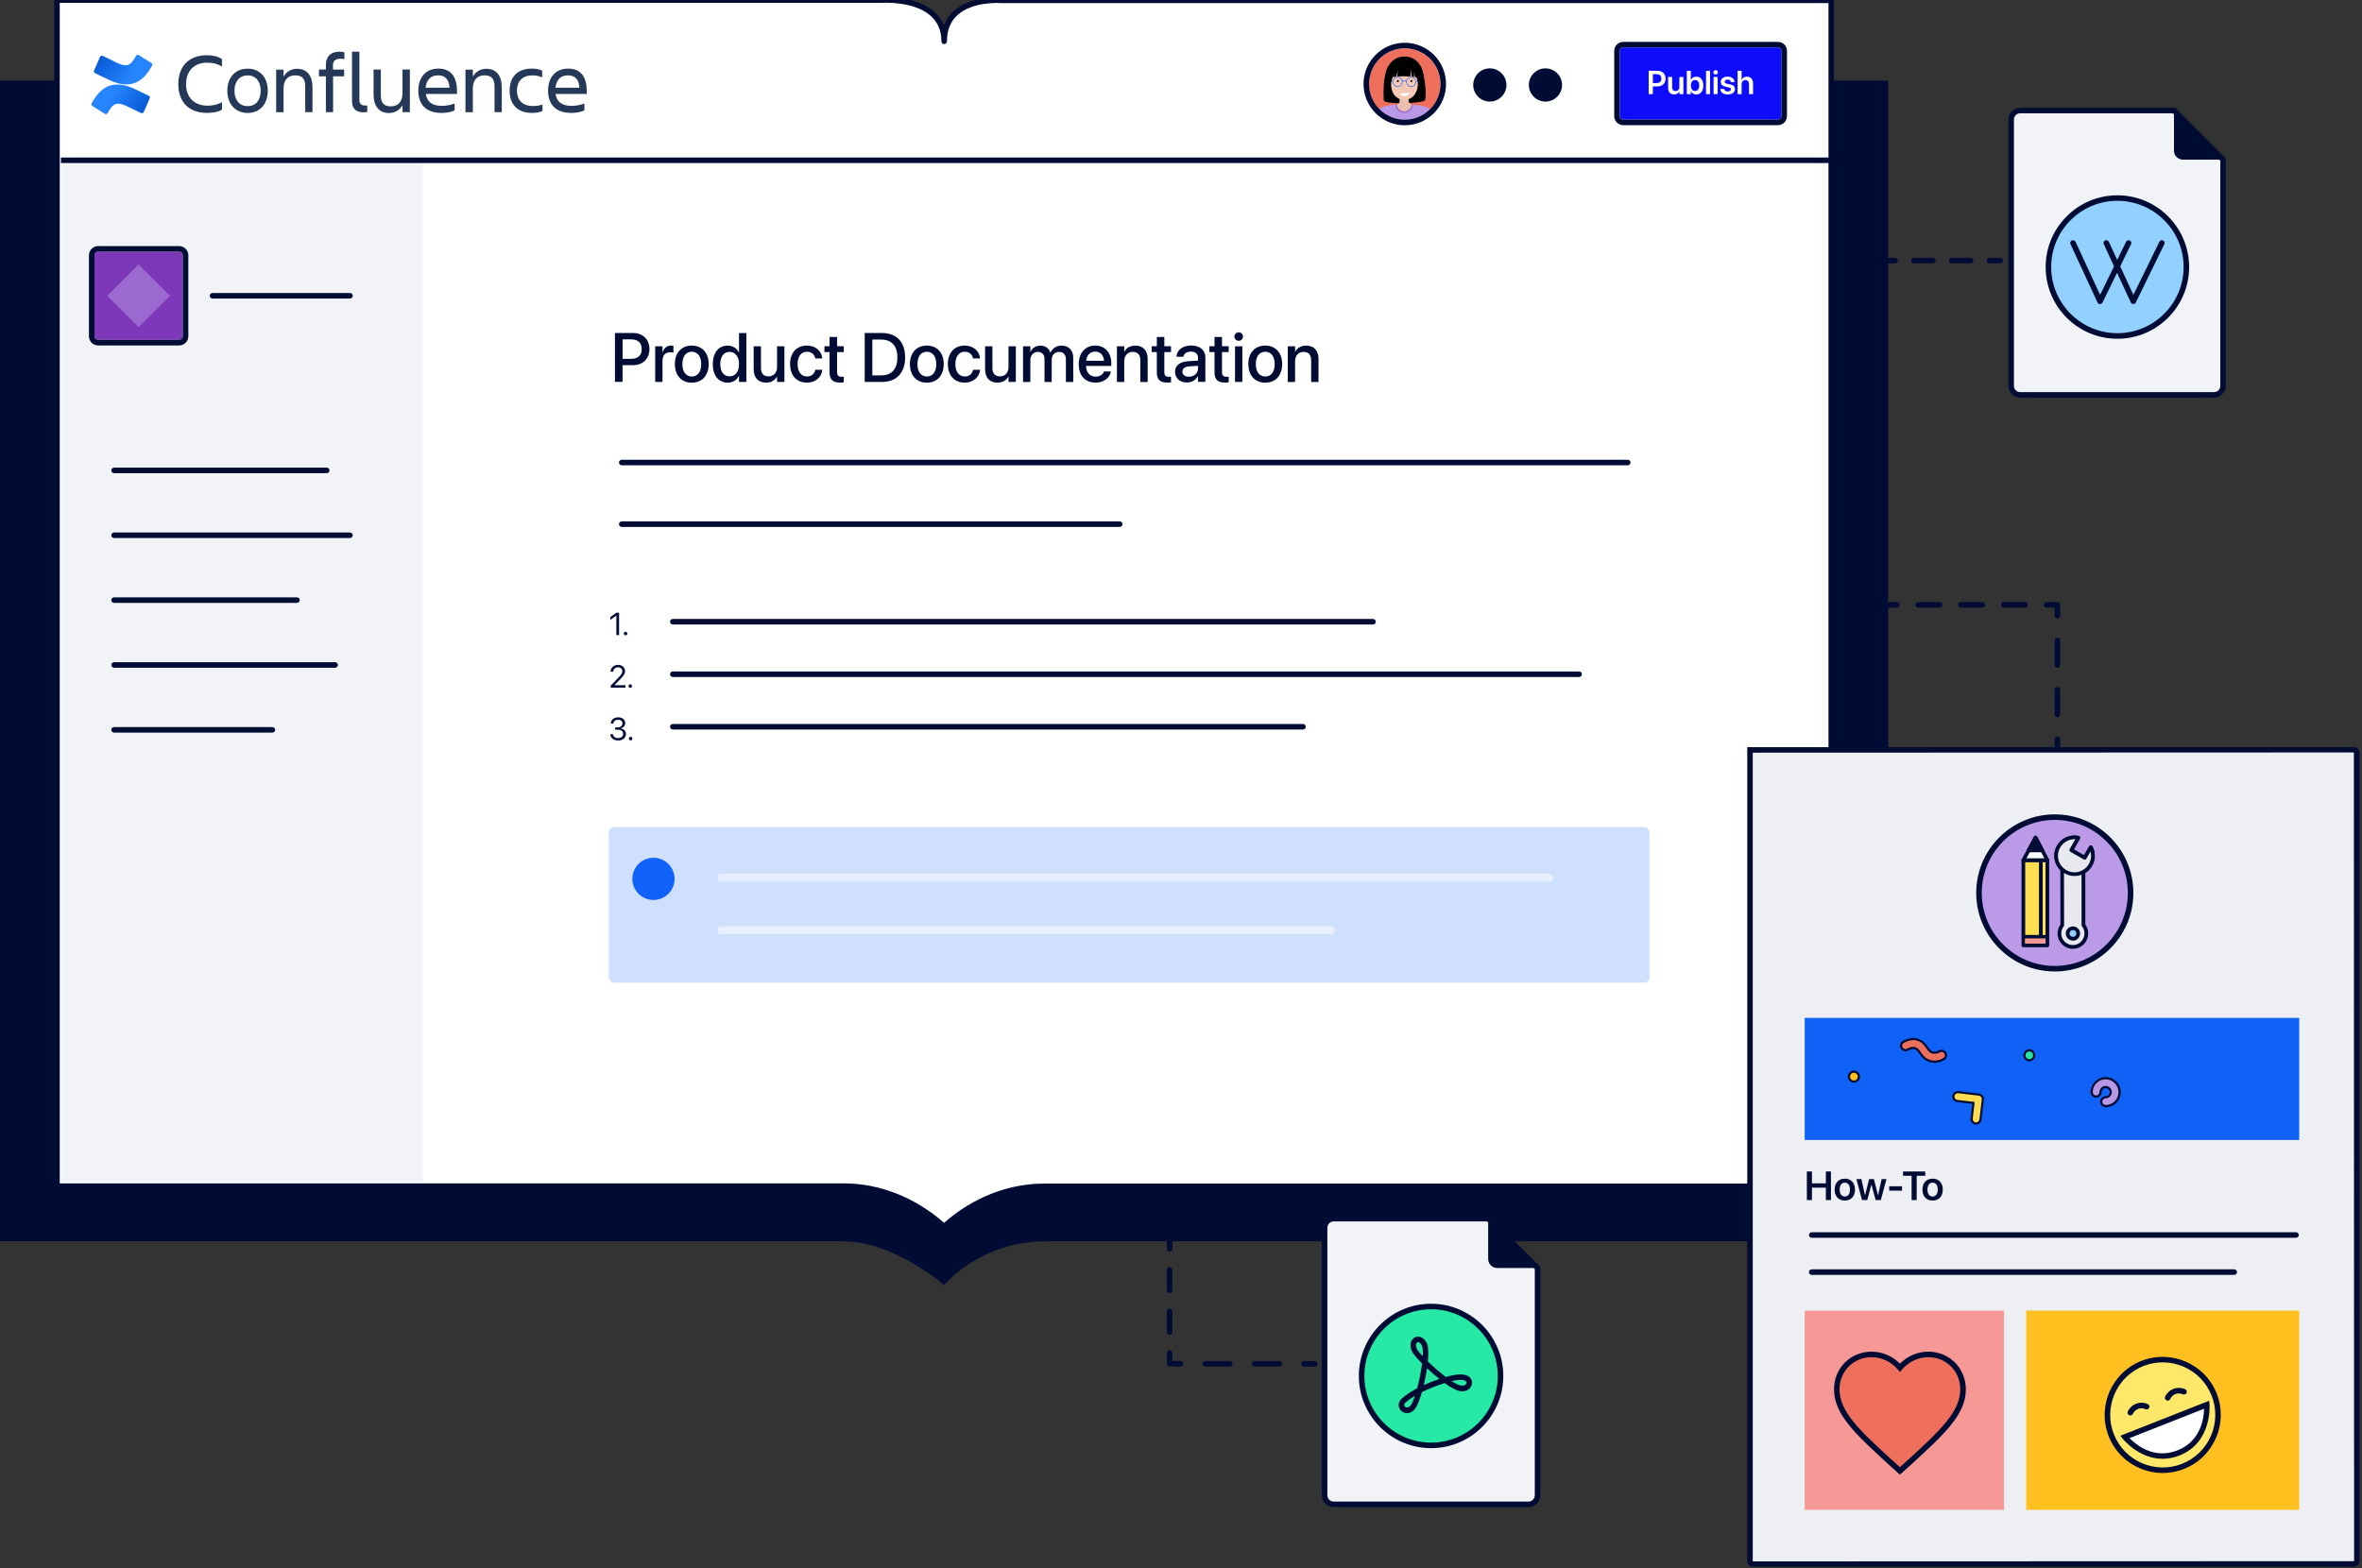 <?xml version="1.0" encoding="UTF-8"?>
<svg id="Illus" xmlns="http://www.w3.org/2000/svg" xmlns:xlink="http://www.w3.org/1999/xlink" viewBox="0 0 640 425">
  <rect x="0" y="0" width="640" height="425" fill="#333333" stroke="none"/>
  <defs>
    <style>
      .cls-1 {
        fill: none;
      }

      .cls-2 {
        opacity: .2;
      }

      .cls-2, .cls-3 {
        fill: #1062fb;
      }

      .cls-4 {
        fill: #92d0ff;
      }

      .cls-5 {
        fill: #ffdf4f;
      }

      .cls-6 {
        fill: url(#linear-gradient-2);
      }

      .cls-7 {
        fill: url(#linear-gradient);
      }

      .cls-8 {
        fill: #ef6f5d;
      }

      .cls-9 {
        opacity: .5;
      }

      .cls-9, .cls-10 {
        fill: #fff;
      }

      .cls-11 {
        fill: #f5c9b6;
      }

      .cls-12 {
        fill: #ba99e7;
      }

      .cls-13 {
        fill: #ffe769;
      }

      .cls-14 {
        fill: #ffc020;
      }

      .cls-15 {
        fill: #bb9ae8;
      }

      .cls-16 {
        fill: #f2f3f7;
      }

      .cls-17 {
        fill: #a97965;
      }

      .cls-18 {
        fill: #7c38b8;
      }

      .cls-19 {
        fill: #25e9a4;
      }

      .cls-20 {
        fill: #000c34;
      }

      .cls-21 {
        fill: #ffdb4f;
      }

      .cls-22 {
        fill: #9c69d0;
      }

      .cls-23 {
        fill: #b796e4;
      }

      .cls-24 {
        fill: #eb6f5d;
      }

      .cls-25 {
        fill: #253858;
      }

      .cls-26 {
        fill: #25e5a0;
      }

      .cls-27 {
        fill: rgba(255, 255, 255, 0);
      }

      .cls-28 {
        fill: #e7e9ee;
      }

      .cls-29 {
        fill: #ebbeae;
      }

      .cls-30 {
        fill: #f69896;
      }

      .cls-31 {
        fill: #d6aea1;
      }

      .cls-32 {
        fill: #eeeff3;
      }

      .cls-33 {
        clip-path: url(#clippath);
      }

      .cls-34 {
        fill: #1062f7;
      }

      .cls-35 {
        fill: #0d0dfc;
      }
    </style>
    <clipPath id="clippath">
      <rect class="cls-1" x="24.77" y="11.06" width="134.21" height="23.47"/>
    </clipPath>
    <linearGradient id="linear-gradient" x1="40.51" y1="-1998.52" x2="30.1" y2="-1992.62" gradientTransform="translate(0 -1966.64) scale(1 -1)" gradientUnits="userSpaceOnUse">
      <stop offset="0" stop-color="#0052cc"/>
      <stop offset=".92" stop-color="#2380fb"/>
      <stop offset="1" stop-color="#2684ff"/>
    </linearGradient>
    <linearGradient id="linear-gradient-2" x1="25.53" y1="-1980.54" x2="35.95" y2="-1986.44" xlink:href="#linear-gradient"/>
  </defs>
  <g>
    <path class="cls-20" d="M511.62,336.42h-228.18c-18.03,0-27.63,11.88-27.63,11.88,0,0-13.52-11.88-27.38-11.88H0V21.83h511.62v314.59Z"/>
    <g>
      <g>
        <path class="cls-10" d="M271.25.08s-15.44-1.27-15.44,11.12C255.81-1.22,238.83.04,238.83.04H15.44v321.43h213.13c9.82-.03,19.37,3.85,27.22,10.94h0c7.86-7.11,17.42-10.92,27.25-10.89h213.13V.08h-224.93Z"/>
        <path class="cls-20" d="M255.8,333.16c-.18,0-.36-.06-.5-.19-7.67-6.93-17.12-10.75-26.62-10.75H15.44c-.41,0-.75-.34-.75-.75V.04c0-.41.34-.75.75-.75h223.38c.33-.03,9.45-.64,14.5,4.05,1.09,1.02,1.91,2.2,2.45,3.55.55-1.49,1.41-2.77,2.58-3.85,4.59-4.23,12.27-3.75,12.91-3.7h224.9c.41,0,.75.34.75.75v321.43c0,.41-.34.75-.75.75h-213.23c-9.56,0-19.02,3.8-26.65,10.7-.14.13-.32.19-.5.19ZM228.68,320.72c9.66,0,19.26,3.79,27.12,10.69,7.82-6.87,17.43-10.64,27.15-10.64h212.49V.83h-224.18s-.04,0-.06,0c-.07,0-7.61-.57-11.81,3.3-1.87,1.72-2.81,4.1-2.81,7.07,0,.41-.34.75-.75.75s-.75-.34-.75-.75c0-2.79-.92-5.07-2.75-6.77-4.57-4.25-13.34-3.67-13.43-3.66H16.19v319.94h212.49Z"/>
      </g>
      <g>
        <g id="logo-gradient-blue-confluence">
          <g class="cls-33">
            <g>
              <path class="cls-27" d="M23.1,17.38h134.21v23.47H23.1v-23.47Z"/>
              <g id="Confluence">
                <path class="cls-25" d="M60.14,29.71c-.95.63-2.45.89-4.02.89-5,0-7.81-2.99-7.81-7.79s2.81-7.84,7.78-7.84c1.47,0,2.97.29,4.05,1.05v2.02c-1.08-.68-2.29-1.05-4.05-1.05-3.58,0-5.68,2.36-5.68,5.85s2.21,5.8,5.81,5.8c1.6,0,2.84-.37,3.94-.92v1.99h-.03Z"/>
                <path class="cls-25" d="M61.59,24.59c0-3.46,2.03-5.98,5.5-5.98s5.47,2.52,5.47,5.98-2.03,6.03-5.47,6.03c-3.45-.03-5.5-2.57-5.5-6.03ZM63.53,24.59c0,2.2,1.08,4.17,3.58,4.17s3.52-1.99,3.52-4.17-1.05-4.15-3.52-4.15-3.58,1.94-3.58,4.15Z"/>
                <path class="cls-25" d="M84.7,30.39h-2v-6.98c0-2.07-.84-2.99-2.74-2.99s-3.13,1.23-3.13,3.57v6.43h-2v-11.54h2v1.89c.74-1.36,2.1-2.13,3.66-2.13,2.66,0,4.18,1.84,4.18,5.01v6.74h.03Z"/>
                <path class="cls-25" d="M93.25,18.85v1.84h-3v9.71h-1.95v-9.71h-1.87v-1.84h1.87v-1.26c0-2.15,1.21-3.59,3.68-3.59.6,0,1,.1,1.34.18v1.84c-.34-.08-.79-.1-1.26-.1-1.24,0-1.84.71-1.84,1.76v1.18h3.02Z"/>
                <path class="cls-25" d="M98.48,30.44c-1.89,0-3.1-.89-3.1-3.02v-13.41h2v13.17c0,1.05.68,1.42,1.55,1.42.21,0,.34,0,.58-.03v1.78c-.18.05-.53.08-1.03.08Z"/>
                <path class="cls-25" d="M101.19,18.85h2v6.98c0,2.07.84,2.99,2.74,2.99s3.13-1.23,3.13-3.57v-6.4h2v11.54h-2v-1.89c-.74,1.36-2.1,2.13-3.66,2.13-2.66,0-4.18-1.84-4.18-5.01v-6.77h-.03Z"/>
                <path class="cls-25" d="M119.58,30.6c-4.34,0-6.23-2.49-6.23-6.03s1.95-5.98,5.47-5.98,5,2.47,5,5.98v.89h-8.44c.29,1.97,1.55,3.23,4.29,3.23,1.34,0,2.47-.26,3.52-.63v1.84c-.97.52-2.45.71-3.6.71ZM115.32,23.78h6.47c-.1-2.15-1.08-3.36-3.08-3.36-2.1,0-3.18,1.34-3.39,3.36Z"/>
                <path class="cls-25" d="M135.99,30.39h-2v-6.98c0-2.07-.84-2.99-2.74-2.99s-3.13,1.23-3.13,3.57v6.43h-2v-11.54h2v1.89c.74-1.36,2.1-2.13,3.66-2.13,2.66,0,4.18,1.84,4.18,5.01v6.74h.03Z"/>
                <path class="cls-25" d="M146.95,30.08c-.68.37-1.76.52-2.81.52-4.13,0-6.05-2.49-6.05-6.03s1.92-5.98,6.05-5.98c1.05,0,1.84.13,2.76.55v1.84c-.74-.34-1.53-.55-2.6-.55-3,0-4.23,1.89-4.23,4.15s1.26,4.15,4.29,4.15c1.18,0,1.92-.16,2.63-.42v1.78h-.03Z"/>
                <path class="cls-25" d="M154.74,30.6c-4.34,0-6.23-2.49-6.23-6.03s1.95-5.98,5.47-5.98,5,2.47,5,5.98v.89h-8.44c.29,1.97,1.55,3.23,4.29,3.23,1.34,0,2.47-.26,3.52-.63v1.84c-.97.52-2.42.71-3.6.71ZM150.51,23.78h6.47c-.1-2.15-1.08-3.36-3.08-3.36-2.13,0-3.18,1.34-3.39,3.36Z"/>
              </g>
              <g id="Icon">
                <path id="Vector" class="cls-7" d="M25.35,27.12c-.16.29-.37.61-.53.88-.16.24-.08.56.18.72l3.42,2.13c.26.16.58.08.74-.19.13-.24.32-.53.5-.85,1.37-2.27,2.71-2,5.18-.8l3.39,1.63c.26.13.58,0,.71-.27l1.63-3.73c.11-.27,0-.59-.26-.69-.71-.35-2.13-1.01-3.42-1.65-4.63-2.24-8.55-2.11-11.55,2.83Z"/>
                <path id="Vector_2" data-name="Vector 2" class="cls-6" d="M40.68,18.67c.16-.29.37-.61.53-.88.16-.24.08-.56-.18-.72l-3.42-2.13c-.26-.16-.58-.08-.74.19-.13.24-.32.53-.5.85-1.37,2.27-2.71,2-5.18.8l-3.37-1.65c-.26-.13-.58,0-.71.27l-1.63,3.73c-.11.27,0,.59.26.69.71.35,2.13,1.01,3.42,1.65,4.6,2.27,8.52,2.13,11.52-2.8Z"/>
              </g>
            </g>
          </g>
        </g>
        <circle class="cls-20" cx="418.75" cy="23.03" r="4.5"/>
        <circle class="cls-20" cx="403.68" cy="23.03" r="4.5"/>
        <g>
          <g>
            <rect class="cls-35" x="438.89" y="12.85" width="43.81" height="19.57" rx=".94" ry=".94"/>
            <path class="cls-20" d="M481.75,12.85c.52,0,.94.42.94.94v17.69c0,.52-.42.94-.94.94h-41.92c-.52,0-.94-.42-.94-.94V13.79c0-.52.42-.94.94-.94h41.92M481.75,11.35h-41.92c-1.35,0-2.44,1.1-2.44,2.44v17.69c0,1.35,1.1,2.44,2.44,2.44h41.92c1.35,0,2.44-1.1,2.44-2.44V13.79c0-1.35-1.1-2.44-2.44-2.44h0Z"/>
          </g>
          <g>
            <path class="cls-10" d="M446.72,19.19h2.43c1.28,0,2.15.85,2.15,2.11h0c0,1.27-.87,2.12-2.15,2.12h-1.3v2.09h-1.13v-6.32ZM447.85,20.11v2.4h1.03c.81,0,1.28-.44,1.28-1.2h0c0-.77-.47-1.2-1.28-1.2h-1.03Z"/>
            <path class="cls-10" d="M451.99,23.86v-3h1.09v2.79c0,.66.3,1.03.93,1.03s1.03-.45,1.03-1.12v-2.69h1.09v4.64h-1.09v-.73h-.02c-.24.49-.72.82-1.42.82-1.02,0-1.6-.66-1.6-1.73Z"/>
            <path class="cls-10" d="M458.17,24.72h-.03v.79h-1.09v-6.32h1.09v2.47h.03c.26-.56.79-.89,1.45-.89,1.16,0,1.91.92,1.91,2.41h0c0,1.5-.74,2.42-1.92,2.42-.67,0-1.18-.33-1.45-.88ZM460.42,23.18h0c0-.93-.44-1.5-1.13-1.5s-1.14.59-1.14,1.49h0c0,.92.47,1.5,1.14,1.5s1.13-.57,1.13-1.49Z"/>
            <path class="cls-10" d="M462.26,19.19h1.09v6.32h-1.09v-6.32Z"/>
            <path class="cls-10" d="M464.25,19.6c0-.33.27-.6.61-.6s.6.27.6.6-.26.6-.6.6-.61-.27-.61-.6ZM464.31,20.86h1.09v4.64h-1.09v-4.64Z"/>
            <path class="cls-10" d="M466.13,24.16v-.04s1.07,0,1.07,0v.04c.09.4.39.63.95.63s.85-.21.85-.56h0c0-.29-.16-.44-.64-.55l-.77-.17c-.89-.2-1.34-.63-1.34-1.32h0c0-.85.74-1.43,1.86-1.43s1.83.63,1.87,1.44v.05s-1.01,0-1.01,0v-.04c-.05-.37-.35-.64-.86-.64-.48,0-.78.22-.78.57h0c0,.27.18.45.66.56l.78.17c.96.21,1.33.59,1.33,1.27h0c0,.88-.81,1.47-1.95,1.47-1.22,0-1.91-.58-2.01-1.44Z"/>
            <path class="cls-10" d="M470.81,19.19h1.09v2.46h.03c.24-.56.74-.88,1.43-.88,1,0,1.64.73,1.64,1.85v2.89h-1.09v-2.68c0-.71-.36-1.14-.99-1.14s-1.02.47-1.02,1.14v2.68h-1.09v-6.32Z"/>
          </g>
        </g>
        <g>
          <circle class="cls-8" cx="380.6" cy="22.82" r="9.71"/>
          <g>
            <g>
              <path class="cls-29" d="M383.07,28.67c-1.2-.34-1.25-1.04-1.25-1.18,0-.71-.58-1.29-1.29-1.29s-1.29.58-1.29,1.29c0,1.26-2.36.86-1.83,1.73.54.86,2.05,2.56,3.83,1.74.85-.39,2.76-2.03,1.84-2.29Z"/>
              <circle class="cls-29" cx="380.52" cy="27.49" r="1.29"/>
              <circle class="cls-29" cx="380.52" cy="27.49" r="1.29"/>
            </g>
            <g>
              <path d="M376.11,18.08s-1.61,2.49-1.15,9.12c.08,1.19,10.93.9,11.17-.11.63-2.75-.62-8.6-1.23-9.12-.96-.81-8.79.12-8.79.12Z"/>
              <path class="cls-29" d="M382.86,28.72c-.9-.25-1.15-1.08-1.18-1.43-.06-.7-.01-.66-.01-.66h-2.48s.07.18.02.95c-.08,1.08-2.09,1.04-1.59,1.84.51.83,2.32,1.92,4.03,1.13.81-.37,2.11-1.59,1.22-1.84Z"/>
              <polygon class="cls-17" points="376.27 21.38 376.09 20.89 376.26 20.01 384.9 20.78 384.67 21.54 376.27 21.38"/>
              <path class="cls-11" d="M384.25,22.9c0-.77.42-3.06.42-3.06-.01-2.3-1.89-4.16-4.19-4.15h0c-2.3.01-4.1,1.94-4.09,4.24l.39,3.01c.01,2.3,1.7,4.15,3.75,4.15,2.39,0,3.73-2.41,3.71-4.19Z"/>
              <path d="M382.14,21.97c0,.15.12.27.28.27s.27-.12.27-.28-.12-.27-.28-.27-.27.12-.27.28"/>
              <path d="M378.48,21.97c0,.15.12.27.28.27s.27-.12.27-.28-.12-.27-.28-.27-.27.12-.27.28"/>
              <path class="cls-31" d="M380.29,24.34c-.18-.03-.3-.2-.26-.38l.35-1.41s.04-.04.06-.03c.03,0,.04.04.03.06l-.32,1.3c-.04.18-.06.31.26.38l.3.06s.05.03.04.06c0,.03-.03.05-.06.04l-.42-.08Z"/>
              <path class="cls-10" d="M381.88,25.14c-.14.45-.61.86-1.2.91-.59.05-1.12-.23-1.32-.66l2.52-.26Z"/>
              <g>
                <path class="cls-3" d="M382.41,23.55c-.34,0-.69-.15-.96-.42-.29-.28-.45-.65-.45-1.01h0c0-.34.14-.67.4-.91.25-.24.6-.38.96-.38h0c.75,0,1.36.57,1.36,1.28,0,.35-.13.71-.36.98-.25.29-.58.46-.94.46h0ZM382.35,20.99h0c-.32,0-.62.12-.85.34-.22.21-.35.5-.34.8h0c0,.31.15.64.4.89.24.24.55.38.85.38h0c.31,0,.6-.14.82-.4.21-.25.33-.57.33-.88,0-.62-.54-1.12-1.2-1.12Z"/>
                <path class="cls-3" d="M378.74,23.57c-.73,0-1.41-.69-1.42-1.43,0-.71.61-1.29,1.36-1.3h0c.75,0,1.36.57,1.36,1.28,0,.35-.13.71-.36.98-.25.29-.58.46-.94.46h0ZM377.48,22.14c0,.64.62,1.27,1.25,1.27h0c.31,0,.6-.14.82-.4.21-.25.33-.57.33-.88,0-.62-.54-1.12-1.2-1.12h0c-.66,0-1.2.51-1.19,1.13Z"/>
                <path class="cls-3" d="M379.96,22.28s-.01,0-.02,0c-.04,0-.07-.05-.06-.09.04-.18.22-.4.63-.44.02,0,.04,0,.06,0,.38,0,.57.32.58.33.02.04,0,.09-.03.11-.04.02-.09,0-.11-.03,0-.01-.18-.28-.48-.25-.34.03-.46.21-.48.31,0,.04-.04.07-.08.07Z"/>
                <path class="cls-3" d="M377.37,22.14s-.01,0-.02,0l-.61-.18s-.07-.06-.05-.1.06-.07.1-.05l.61.18s.07.06.05.1c0,.04-.04.06-.08.06Z"/>
                <path class="cls-3" d="M383.65,22.2s-.06-.02-.07-.05c-.02-.04,0-.09.04-.11l.44-.19s.09,0,.11.04c.02.04,0,.09-.04.11l-.44.19s-.02,0-.03,0Z"/>
              </g>
              <path d="M380.49,15.32c-3.11,0-5.36,2.88-5.03,6.22,0,.1.19-.15.35-.37-.11.52-.22,1.18-.18,1.67.08.93.33,2.82.38,3.48.05.65,1.11,1.25,1.11,1.25,0,0,1.33-.4.57-1.82-1.16-2.14-.77-3.72-.32-4.85.32-.06.63-.1.96-.14l.43-1.62-.15,1.59c.56-.05,1.14-.06,1.8-.06.7,0,1.74.07,1.74.07l.07-1.84.29,1.88.66.09-.03-1.27.27,1.3.43.15c.4,1.15.66,2.61-.41,4.6-.77,1.42.57,1.82.57,1.82,0,0-.24-.27-.19-.92.05-.65,1.61-2.87,1.69-3.81.04-.43-.05-1.01-.15-1.5.19.13.36.23.36.15.01-3.36-1.81-6.06-5.22-6.06Z"/>
            </g>
          </g>
          <g>
            <path class="cls-1" d="M374.42,29.09c1.5-.58,3.53-.78,4.04-.76.08,1.05.96,1.88,2.03,1.88s1.91-.79,2.02-1.81c.65.09,2.87,0,4.47.85.17.09.32.25.47.45,1.77-1.76,2.86-4.2,2.86-6.89,0-5.36-4.35-9.71-9.71-9.71s-9.71,4.35-9.71,9.71c0,2.65,1.06,5.05,2.78,6.8.22-.23.46-.42.75-.53Z"/>
            <path class="cls-12" d="M380.6,32.53c2.67,0,5.09-1.08,6.85-2.83-.15-.2-.3-.36-.47-.45-1.59-.86-3.82-.76-4.47-.85-.11,1.02-.98,1.81-2.02,1.81s-1.95-.83-2.03-1.88c-.5-.02-2.54.19-4.04.76-.29.11-.53.29-.75.53,1.76,1.8,4.22,2.91,6.93,2.91Z"/>
          </g>
          <path class="cls-22" d="M381.01,30.55c1.5-.34,1.93-1.93,1.7-2.13-.06-.05-.15-.01-.21-.02-.11,1.02-.98,1.81-2.02,1.81s-1.95-.83-2.03-1.88c-.08,0-.33-.04-.34,0-.12,1.41,1.53,2.52,2.84,2.22h.06Z"/>
        </g>
      </g>
      <g>
        <rect class="cls-2" x="164.97" y="224.13" width="282.02" height="42.2" rx="1.53" ry="1.53"/>
        <circle class="cls-3" cx="177.06" cy="238.19" r="5.72"/>
        <g>
          <path class="cls-20" d="M166.64,90.25h4.93c2.6,0,4.4,1.75,4.4,4.34v.02c0,2.59-1.8,4.36-4.4,4.36h-2.88v4.53h-2.06v-13.25ZM168.7,91.99v5.26h2.36c1.79,0,2.82-.96,2.82-2.63v-.02c0-1.65-1.03-2.62-2.82-2.62h-2.36Z"/>
          <path class="cls-20" d="M177.53,93.85h1.98v1.65h.05c.31-1.13,1.12-1.84,2.22-1.84.28,0,.53.05.69.07v1.85c-.16-.06-.5-.11-.89-.11-1.28,0-2.07.83-2.07,2.28v5.76h-1.98v-9.66Z"/>
          <path class="cls-20" d="M182.86,98.68v-.02c0-3.09,1.83-5,4.57-5s4.59,1.9,4.59,5v.02c0,3.11-1.82,5.03-4.58,5.03s-4.58-1.92-4.58-5.03ZM190,98.68v-.02c0-2.11-1.01-3.33-2.56-3.33s-2.54,1.22-2.54,3.33v.02c0,2.14,1.01,3.36,2.56,3.36s2.54-1.23,2.54-3.36Z"/>
          <path class="cls-20" d="M193.13,98.68h0c0-3.09,1.6-5.01,4.02-5.01,1.37,0,2.47.69,3.05,1.83h.04v-5.24h1.99v13.25h-1.99v-1.63h-.04c-.58,1.13-1.64,1.83-3.03,1.83-2.46,0-4.04-1.95-4.04-5.03ZM200.25,98.68h0c0-2.01-1.07-3.32-2.55-3.32-1.56,0-2.54,1.27-2.54,3.31h0c0,2.07.96,3.33,2.54,3.33s2.55-1.3,2.55-3.32Z"/>
          <path class="cls-20" d="M204.21,100.11v-6.26h1.98v5.88c0,1.46.68,2.27,2.06,2.27s2.3-1,2.3-2.51v-5.64h1.99v9.66h-1.99v-1.45h-.04c-.51.97-1.49,1.64-2.96,1.64-2.12,0-3.33-1.37-3.33-3.59Z"/>
          <path class="cls-20" d="M214.07,98.67h0c0-3.07,1.8-5.01,4.56-5.01,2.49,0,4,1.6,4.16,3.42v.06s-1.88,0-1.88,0l-.02-.07c-.21-.95-.95-1.75-2.24-1.75-1.54,0-2.54,1.29-2.54,3.35h0c0,2.12,1.02,3.36,2.55,3.36,1.22,0,2-.71,2.24-1.75v-.07h1.92v.06c-.22,1.94-1.84,3.43-4.16,3.43-2.82,0-4.58-1.94-4.58-5.03Z"/>
          <path class="cls-20" d="M224.78,100.96v-5.54h-1.39v-1.58h1.39v-2.52h2.03v2.52h1.81v1.58h-1.81v5.42c0,.98.44,1.28,1.28,1.28.21,0,.39-.02.53-.04v1.53c-.23.04-.61.08-1.01.08-1.91,0-2.83-.81-2.83-2.74Z"/>
          <path class="cls-20" d="M234.3,90.25h4.68c3.93,0,6.27,2.42,6.27,6.59v.02c0,4.19-2.32,6.65-6.27,6.65h-4.68v-13.25ZM238.79,101.73c2.81,0,4.36-1.72,4.36-4.85v-.02c0-3.11-1.57-4.83-4.36-4.83h-2.42v9.7h2.42Z"/>
          <path class="cls-20" d="M246.55,98.68v-.02c0-3.09,1.83-5,4.57-5s4.59,1.9,4.59,5v.02c0,3.11-1.82,5.03-4.58,5.03s-4.58-1.92-4.58-5.03ZM253.69,98.68v-.02c0-2.11-1.01-3.33-2.56-3.33s-2.54,1.22-2.54,3.33v.02c0,2.14,1.01,3.36,2.56,3.36s2.54-1.23,2.54-3.36Z"/>
          <path class="cls-20" d="M256.82,98.67h0c0-3.07,1.8-5.01,4.56-5.01,2.49,0,4,1.6,4.16,3.42v.06s-1.88,0-1.88,0l-.02-.07c-.21-.95-.95-1.75-2.24-1.75-1.54,0-2.54,1.29-2.54,3.35h0c0,2.12,1.02,3.36,2.55,3.36,1.22,0,2-.71,2.24-1.75v-.07h1.92v.06c-.22,1.94-1.84,3.43-4.16,3.43-2.82,0-4.58-1.94-4.58-5.03Z"/>
          <path class="cls-20" d="M266.92,100.11v-6.26h1.98v5.88c0,1.46.68,2.27,2.06,2.27s2.3-1,2.3-2.51v-5.64h1.99v9.66h-1.99v-1.45h-.04c-.51.97-1.49,1.64-2.96,1.64-2.12,0-3.33-1.37-3.33-3.59Z"/>
          <path class="cls-20" d="M277.21,93.85h1.98v1.5h.05c.41-1.01,1.4-1.68,2.66-1.68,1.33,0,2.3.69,2.69,1.9h.04c.5-1.18,1.63-1.9,3.01-1.9,1.91,0,3.16,1.27,3.16,3.21v6.64h-1.99v-6.16c0-1.26-.67-1.98-1.85-1.98s-1.99.88-1.99,2.1v6.04h-1.95v-6.31c0-1.12-.71-1.84-1.83-1.84s-2.01.93-2.01,2.18v5.97h-1.98v-9.66Z"/>
          <path class="cls-20" d="M292.29,98.71h0c0-3.03,1.75-5.05,4.46-5.05s4.37,1.95,4.37,4.85v.67h-6.84c.04,1.83,1.04,2.89,2.62,2.89,1.18,0,1.96-.61,2.2-1.33l.03-.07h1.88l-.02.1c-.31,1.53-1.8,2.93-4.14,2.93-2.84,0-4.56-1.94-4.56-4.99ZM294.3,97.78h4.85c-.17-1.67-1.1-2.49-2.4-2.49s-2.28.87-2.45,2.49Z"/>
          <path class="cls-20" d="M302.65,93.85h1.98v1.46h.04c.51-.98,1.5-1.64,2.96-1.64,2.12,0,3.34,1.37,3.34,3.59v6.26h-1.99v-5.88c0-1.45-.68-2.27-2.06-2.27s-2.3,1.01-2.3,2.52v5.63h-1.98v-9.66Z"/>
          <path class="cls-20" d="M313.45,100.96v-5.54h-1.39v-1.58h1.39v-2.52h2.03v2.52h1.81v1.58h-1.81v5.42c0,.98.44,1.28,1.28,1.28.21,0,.39-.02.53-.04v1.53c-.23.04-.61.08-1.01.08-1.91,0-2.83-.81-2.83-2.74Z"/>
          <path class="cls-20" d="M318.39,100.76v-.02c0-1.68,1.3-2.71,3.59-2.85l2.63-.16v-.73c0-1.07-.69-1.71-1.92-1.71-1.15,0-1.86.54-2.02,1.31l-.02.08h-1.88v-.1c.15-1.66,1.59-2.94,3.97-2.94s3.86,1.25,3.86,3.19v6.66h-1.99v-1.52h-.04c-.56,1.04-1.68,1.7-2.96,1.7-1.93,0-3.22-1.19-3.22-2.92ZM322.16,102.09c1.4,0,2.45-.95,2.45-2.2v-.75l-2.36.15c-1.19.07-1.86.6-1.86,1.42v.02c0,.84.7,1.38,1.76,1.38Z"/>
          <path class="cls-20" d="M329.08,100.96v-5.54h-1.39v-1.58h1.39v-2.52h2.03v2.52h1.81v1.58h-1.81v5.42c0,.98.44,1.28,1.28,1.28.21,0,.39-.02.53-.04v1.53c-.23.04-.61.08-1.01.08-1.91,0-2.83-.81-2.83-2.74Z"/>
          <path class="cls-20" d="M334.47,91.22c0-.63.52-1.15,1.16-1.15s1.16.51,1.16,1.15-.5,1.14-1.16,1.14-1.16-.51-1.16-1.14ZM334.64,93.85h1.98v9.66h-1.98v-9.66Z"/>
          <path class="cls-20" d="M338.24,98.68v-.02c0-3.09,1.83-5,4.58-5s4.59,1.9,4.59,5v.02c0,3.11-1.82,5.03-4.58,5.03s-4.58-1.92-4.58-5.03ZM345.38,98.68v-.02c0-2.11-1.01-3.33-2.56-3.33s-2.54,1.22-2.54,3.33v.02c0,2.14,1.01,3.36,2.56,3.36s2.54-1.23,2.54-3.36Z"/>
          <path class="cls-20" d="M348.94,93.85h1.98v1.46h.04c.51-.98,1.5-1.64,2.96-1.64,2.12,0,3.34,1.37,3.34,3.59v6.26h-1.99v-5.88c0-1.45-.68-2.27-2.06-2.27s-2.3,1.01-2.3,2.52v5.63h-1.98v-9.66Z"/>
        </g>
        <g>
          <path class="cls-20" d="M167.01,166.86h-.02l-1.61,1.12v-.76l1.62-1.16h.74v6.08h-.73v-5.27Z"/>
          <path class="cls-20" d="M169.02,171.71c0-.27.21-.48.48-.48s.48.21.48.48-.21.48-.48.48-.48-.21-.48-.48Z"/>
        </g>
        <path class="cls-20" d="M441.05,126.1H168.46c-.41,0-.75-.34-.75-.75s.34-.75.75-.75h272.6c.41,0,.75.34.75.75s-.34.75-.75.75Z"/>
        <path class="cls-20" d="M303.39,142.81h-134.93c-.41,0-.75-.34-.75-.75s.34-.75.75-.75h134.93c.41,0,.75.34.75.75s-.34.75-.75.75Z"/>
        <path class="cls-20" d="M372.03,169.25h-189.73c-.41,0-.75-.34-.75-.75s.34-.75.75-.75h189.73c.41,0,.75.34.75.75s-.34.75-.75.75Z"/>
        <g>
          <path class="cls-20" d="M165.46,185.84l2.14-2.23c.82-.86,1.01-1.18,1.01-1.69h0c0-.63-.47-1.07-1.13-1.07-.76,0-1.32.52-1.32,1.17v.02h-.73v-.02c0-1.05.91-1.83,2.04-1.83s1.9.74,1.9,1.69h0c0,.67-.31,1.17-1.42,2.32l-1.44,1.48v.02h2.97v.67h-4.01v-.52Z"/>
          <path class="cls-20" d="M170.29,185.94c0-.27.21-.48.48-.48s.48.21.48.48-.21.48-.48.48-.48-.21-.48-.48Z"/>
        </g>
        <path class="cls-20" d="M427.88,183.48h-245.58c-.41,0-.75-.34-.75-.75s.34-.75.75-.75h245.58c.41,0,.75.34.75.75s-.34.75-.75.75Z"/>
        <g>
          <path class="cls-20" d="M165.36,199.03v-.05s.72,0,.72,0v.04c.07.6.61,1.01,1.42,1.01s1.34-.45,1.34-1.09h0c0-.75-.54-1.17-1.39-1.17h-.76v-.64h.73c.72,0,1.23-.45,1.23-1.05h0c0-.64-.42-1.01-1.16-1.01s-1.23.38-1.29.99v.04h-.73v-.04c.1-.99.88-1.65,2.02-1.65s1.92.64,1.92,1.57h0c0,.76-.53,1.27-1.29,1.43v.02c.88.08,1.49.63,1.49,1.49h0c0,1.02-.89,1.77-2.11,1.77s-2.07-.7-2.15-1.66Z"/>
          <path class="cls-20" d="M170.39,200.17c0-.27.21-.48.48-.48s.48.21.48.48-.21.48-.48.48-.48-.21-.48-.48Z"/>
        </g>
        <path class="cls-20" d="M353.06,197.71h-170.76c-.41,0-.75-.34-.75-.75s.34-.75.75-.75h170.76c.41,0,.75.34.75.75s-.34.75-.75.75Z"/>
        <path class="cls-9" d="M419.79,238.97h-224.31c-.6,0-1.09-.49-1.09-1.09s.49-1.09,1.09-1.09h224.31c.6,0,1.09.49,1.09,1.09s-.49,1.09-1.09,1.09Z"/>
        <path class="cls-9" d="M360.67,253.2h-165.19c-.6,0-1.09-.49-1.09-1.09s.49-1.09,1.09-1.09h165.19c.6,0,1.09.49,1.09,1.09s-.49,1.09-1.09,1.09Z"/>
      </g>
      <rect class="cls-16" x="16.5" y="44.5" width="98.06" height="275.81"/>
      <path class="cls-20" d="M94.83,80.91h-37.25c-.41,0-.75-.34-.75-.75s.34-.75.75-.75h37.25c.41,0,.75.34.75.75s-.34.75-.75.75Z"/>
      <path class="cls-20" d="M88.53,128.24H30.91c-.41,0-.75-.34-.75-.75s.34-.75.75-.75h57.63c.41,0,.75.34.75.75s-.34.75-.75.75Z"/>
      <path class="cls-20" d="M94.83,145.82H30.91c-.41,0-.75-.34-.75-.75s.34-.75.75-.75h63.92c.41,0,.75.34.75.75s-.34.75-.75.75Z"/>
      <path class="cls-20" d="M80.47,163.39H30.91c-.41,0-.75-.34-.75-.75s.34-.75.75-.75h49.56c.41,0,.75.34.75.75s-.34.75-.75.75Z"/>
      <path class="cls-20" d="M90.81,180.97H30.91c-.41,0-.75-.34-.75-.75s.34-.75.75-.75h59.9c.41,0,.75.34.75.75s-.34.75-.75.75Z"/>
      <path class="cls-20" d="M73.81,198.55H30.91c-.41,0-.75-.34-.75-.75s.34-.75.75-.75h42.9c.41,0,.75.34.75.75s-.34.75-.75.75Z"/>
      <g>
        <rect class="cls-18" x="25.59" y="68.19" width="23.94" height="23.94" rx="1" ry="1"/>
        <path class="cls-20" d="M48.53,68.19c.55,0,1,.45,1,1v21.93c0,.55-.45,1-1,1h-21.93c-.55,0-1-.45-1-1v-21.93c0-.55.45-1,1-1h21.93M48.53,66.69h-21.93c-1.38,0-2.5,1.12-2.5,2.5v21.93c0,1.38,1.12,2.5,2.5,2.5h21.93c1.38,0,2.5-1.12,2.5-2.5v-21.93c0-1.38-1.12-2.5-2.5-2.5h0Z"/>
      </g>
      <rect class="cls-22" x="31.55" y="74.15" width="12.02" height="12.02" transform="translate(67.68 -3.08) rotate(45)"/>
      <rect class="cls-20" x="16.51" y="42.69" width="479.67" height="1.5"/>
    </g>
    <path class="cls-20" d="M380.63,13.09c5.35,0,9.68,4.34,9.68,9.68s-4.34,9.68-9.68,9.68-9.68-4.34-9.68-9.68,4.34-9.68,9.68-9.68M380.63,11.59c-6.17,0-11.18,5.02-11.18,11.18s5.02,11.18,11.18,11.18,11.18-5.02,11.18-11.18-5.02-11.18-11.18-11.18h0Z"/>
  </g>
  <g>
    <g>
      <path class="cls-20" d="M513.47,71.36h-2.95c-.41,0-.75-.34-.75-.75s.34-.75.75-.75h2.95c.41,0,.75.34.75.75s-.34.75-.75.75Z"/>
      <path class="cls-20" d="M533.94,71.36h-5.12c-.41,0-.75-.34-.75-.75s.34-.75.75-.75h5.12c.41,0,.75.34.75.75s-.34.75-.75.75ZM523.71,71.36h-5.12c-.41,0-.75-.34-.75-.75s.34-.75.75-.75h5.12c.41,0,.75.34.75.75s-.34.75-.75.75Z"/>
      <path class="cls-20" d="M542.01,71.36h-2.95c-.41,0-.75-.34-.75-.75s.34-.75.75-.75h2.95c.41,0,.75.34.75.75s-.34.75-.75.75Z"/>
    </g>
    <g>
      <g>
        <g>
          <path class="cls-16" d="M589.05,29.95h-41.67c-1.35,0-2.45,1.1-2.45,2.45v72.17c0,1.35,1.1,2.45,2.45,2.45h52.52c1.35,0,2.45-1.1,2.45-2.45v-61.31l-13.31-13.31Z"/>
          <path class="cls-20" d="M599.91,107.76h-52.52c-1.76,0-3.2-1.44-3.2-3.2V32.4c0-1.76,1.44-3.2,3.2-3.2h41.98l13.74,13.75v61.62c0,1.76-1.43,3.2-3.2,3.2ZM547.39,30.7c-.94,0-1.7.76-1.7,1.7v72.17c0,.94.76,1.7,1.7,1.7h52.52c.94,0,1.7-.76,1.7-1.7v-61l-12.87-12.87h-41.36Z"/>
        </g>
        <path class="cls-20" d="M602.37,43.27h-10.87c-1.35,0-2.45-1.1-2.45-2.45v-10.87l13.32,13.32Z"/>
      </g>
      <g>
        <g>
          <circle class="cls-4" cx="573.72" cy="72.37" r="18.69"/>
          <path class="cls-20" d="M573.72,91.81c-10.72,0-19.44-8.72-19.44-19.44s8.72-19.44,19.44-19.44,19.44,8.72,19.44,19.44-8.72,19.44-19.44,19.44ZM573.72,54.42c-9.89,0-17.94,8.05-17.94,17.94s8.05,17.94,17.94,17.94,17.94-8.05,17.94-17.94-8.05-17.94-17.94-17.94Z"/>
        </g>
        <g>
          <path class="cls-20" d="M569,82.4h0c-.29,0-.55-.17-.67-.43l-7.32-15.81c-.17-.38-.01-.82.37-1,.38-.17.82-.01,1,.37l6.66,14.38,7.04-14.39c.18-.37.63-.53,1-.34.37.18.53.63.34,1l-7.73,15.81c-.13.26-.39.42-.67.42Z"/>
          <path class="cls-20" d="M578.02,82.4h0c-.29,0-.55-.17-.67-.43l-7.32-15.81c-.17-.38-.01-.82.37-1,.38-.17.82-.01,1,.37l6.66,14.38,7.04-14.39c.18-.37.63-.53,1-.34.37.18.53.63.34,1l-7.73,15.81c-.13.26-.39.42-.67.42Z"/>
        </g>
      </g>
    </g>
  </g>
  <g>
    <g>
      <path class="cls-20" d="M513.94,164.67h-2.95c-.41,0-.75-.34-.75-.75s.34-.75.75-.75h2.95c.41,0,.75.34.75.75s-.34.75-.75.75Z"/>
      <path class="cls-20" d="M548.72,164.67h-5.8c-.41,0-.75-.34-.75-.75s.34-.75.75-.75h5.8c.41,0,.75.34.75.75s-.34.75-.75.75ZM537.13,164.67h-5.8c-.41,0-.75-.34-.75-.75s.34-.75.75-.75h5.8c.41,0,.75.34.75.75s-.34.75-.75.75ZM525.53,164.67h-5.8c-.41,0-.75-.34-.75-.75s.34-.75.75-.75h5.8c.41,0,.75.34.75.75s-.34.75-.75.75Z"/>
      <path class="cls-20" d="M557.47,167.62c-.41,0-.75-.34-.75-.75v-2.2h-2.2c-.41,0-.75-.34-.75-.75s.34-.75.75-.75h2.95c.41,0,.75.34.75.75v2.95c0,.41-.34.75-.75.75Z"/>
      <path class="cls-20" d="M557.47,194.38c-.41,0-.75-.34-.75-.75v-6.69c0-.41.34-.75.75-.75s.75.34.75.75v6.69c0,.41-.34.75-.75.75ZM557.47,181c-.41,0-.75-.34-.75-.75v-6.69c0-.41.34-.75.75-.75s.75.34.75.75v6.69c0,.41-.34.75-.75.75Z"/>
      <path class="cls-20" d="M557.47,204.02c-.41,0-.75-.34-.75-.75v-2.95c0-.41.34-.75.75-.75s.75.34.75.75v2.95c0,.41-.34.75-.75.75Z"/>
    </g>
    <g>
      <g>
        <path class="cls-32" d="M474.17,203.24h163.69c.38,0,.69.31.69.69v219.24c0,.38-.31.69-.69.69h-163c-.38,0-.69-.31-.69-.69v-181.84s0-38.09,0-38.09Z"/>
        <path class="cls-20" d="M637.87,424.61h-163c-.79,0-1.44-.65-1.44-1.44v-220.68h164.44c.79,0,1.44.65,1.44,1.44v219.24c0,.79-.65,1.44-1.44,1.44ZM474.92,203.99v219.18l162.94-.06-.06-219.18-162.88.06Z"/>
      </g>
      <path class="cls-20" d="M622.12,335.46h-131.22c-.41,0-.75-.34-.75-.75s.34-.75.75-.75h131.22c.41,0,.75.34.75.75s-.34.75-.75.75Z"/>
      <path class="cls-20" d="M605.39,345.52h-114.5c-.41,0-.75-.34-.75-.75s.34-.75.75-.75h114.5c.41,0,.75.34.75.75s-.34.75-.75.75Z"/>
      <g>
        <circle class="cls-15" cx="556.76" cy="242" r="20.54"/>
        <path class="cls-20" d="M556.76,263.29c-11.74,0-21.29-9.55-21.29-21.29s9.55-21.29,21.29-21.29,21.29,9.55,21.29,21.29-9.55,21.29-21.29,21.29ZM556.76,222.21c-10.91,0-19.79,8.88-19.79,19.79s8.88,19.79,19.79,19.79,19.79-8.88,19.79-19.79-8.88-19.79-19.79-19.79Z"/>
      </g>
      <rect class="cls-30" x="488.99" y="355.2" width="54" height="54"/>
      <rect class="cls-14" x="549.02" y="355.2" width="73.97" height="54"/>
      <g>
        <g>
          <circle class="cls-13" cx="586" cy="383.47" r="14.99"/>
          <path class="cls-20" d="M586.03,399.21c-5.73,0-11.27-3.14-14.05-8.59h0c-3.94-7.73-.86-17.23,6.87-21.17,7.73-3.94,17.23-.86,21.17,6.87,3.94,7.73.86,17.23-6.87,21.17-2.28,1.16-4.72,1.72-7.12,1.72ZM573.32,389.94c3.57,7,12.16,9.79,19.16,6.22,7-3.57,9.78-12.16,6.22-19.16-3.57-7-12.16-9.79-19.16-6.22-6.99,3.57-9.78,12.16-6.22,19.16h0Z"/>
        </g>
        <g>
          <path class="cls-10" d="M597.93,380.7s.86,9.71-7.67,13.07-14.52-4.33-14.52-4.33l22.19-8.74Z"/>
          <path class="cls-20" d="M585.97,395.36c-6.48,0-10.77-5.39-10.82-5.46l-.62-.79,24.06-9.48.09,1c0,.1.81,10.31-8.14,13.83-1.61.63-3.14.9-4.57.9ZM577.01,389.75c1.73,1.79,6.57,5.85,12.98,3.33,6.4-2.52,7.17-8.79,7.22-11.28l-20.2,7.96Z"/>
        </g>
        <path class="cls-20" d="M577.22,383.61c-.1,0-.21-.02-.31-.07-.38-.17-.54-.62-.37-.99.45-.98,1.29-1.76,2.3-2.13,1.01-.38,2.15-.33,3.13.12.38.17.54.62.37,1-.17.38-.62.54-1,.37-.61-.28-1.35-.31-1.98-.08-.63.23-1.17.74-1.45,1.35-.13.28-.4.44-.68.44Z"/>
        <path class="cls-20" d="M587.34,379.58c-.11,0-.21-.02-.31-.07-.38-.17-.54-.62-.37-.99.45-.98,1.29-1.76,2.3-2.13s2.15-.33,3.13.12c.38.17.54.62.37,1s-.62.54-1,.37c-.61-.28-1.35-.31-1.98-.08-.63.23-1.17.74-1.45,1.35-.13.28-.4.44-.68.44Z"/>
      </g>
      <rect class="cls-34" x="488.99" y="275.87" width="134" height="33.08"/>
      <g>
        <g>
          <circle class="cls-14" cx="502.33" cy="291.78" r="1.35"/>
          <path class="cls-20" d="M502.33,293.42c-.85,0-1.57-.65-1.64-1.51-.04-.44.1-.86.39-1.2.29-.33.68-.54,1.12-.57.89-.05,1.7.6,1.77,1.51.04.44-.1.86-.39,1.2-.29.33-.68.54-1.12.57-.04,0-.09,0-.13,0ZM502.33,290.73s-.05,0-.08,0c-.28.02-.54.15-.72.37-.18.21-.27.49-.25.77.05.58.57,1.03,1.13.97.28-.02.54-.15.72-.37.18-.21.27-.49.25-.77-.04-.55-.51-.97-1.05-.97Z"/>
        </g>
        <g>
          <path class="cls-24" d="M524.17,287.74c-.45,0-.9-.07-1.33-.21-1.31-.43-1.88-1.2-2.34-1.81-.08-.11-.16-.21-.24-.32-.11-.14-.21-.28-.31-.42-.34-.47-.51-.71-1.14-.92-.45-.15-1.16,0-1.94.43-.59.32-1.32.1-1.64-.48-.32-.59-.1-1.32.48-1.64,1.41-.77,2.74-.97,3.86-.6,1.38.46,1.93,1.24,2.34,1.81.08.11.15.21.23.32.1.13.2.25.29.38.38.51.57.77,1.15.96.71.24,1.42-.03,1.9-.29.58-.32,1.32-.11,1.64.48.32.59.11,1.32-.48,1.64-.83.45-1.67.68-2.48.68Z"/>
          <path class="cls-20" d="M524.17,288.04c-.49,0-.96-.08-1.42-.23-1.4-.46-2.02-1.3-2.48-1.91-.08-.1-.16-.21-.24-.32-.1-.12-.18-.24-.27-.36l-.05-.07c-.33-.46-.45-.63-.99-.81-.37-.12-1,.03-1.71.41-.73.39-1.64.12-2.04-.6-.4-.73-.12-1.64.6-2.04,1.48-.8,2.9-1.02,4.09-.62,1.47.49,2.08,1.35,2.49,1.92.09.13.16.22.23.31.1.13.2.26.29.38.37.49.52.69,1.01.85.6.2,1.23-.03,1.66-.27.35-.19.76-.24,1.15-.12.39.11.7.37.9.72s.24.76.12,1.15-.37.7-.72.9c-.87.48-1.75.72-2.62.72ZM518.43,283.71c.17,0,.33.02.48.07.72.24.93.54,1.28,1.03l.05.06c.08.11.16.23.25.34.09.11.17.22.25.33.46.61.97,1.3,2.19,1.71,1.12.37,2.36.22,3.58-.45.21-.12.37-.31.44-.54.07-.23.04-.48-.08-.7-.12-.21-.31-.37-.54-.44-.24-.07-.48-.04-.69.08-.76.42-1.5.53-2.13.31-.67-.22-.91-.54-1.3-1.06-.09-.12-.18-.24-.28-.37-.08-.1-.15-.19-.21-.29-.43-.61-.94-1.32-2.22-1.75-1.04-.34-2.29-.14-3.62.58-.44.24-.61.79-.37,1.24.24.44.79.6,1.24.36.64-.35,1.22-.52,1.7-.52Z"/>
        </g>
      </g>
      <g>
        <ellipse class="cls-26" cx="549.85" cy="286.01" rx="1.32" ry="1.35" transform="translate(-19.28 40.6) rotate(-4.16)"/>
        <path class="cls-20" d="M549.85,287.66c-.84,0-1.55-.66-1.62-1.53-.07-.91.61-1.69,1.5-1.76.43-.03.85.11,1.18.4.33.29.52.69.55,1.12.07.9-.6,1.69-1.49,1.76-.04,0-.08,0-.12,0ZM549.85,284.96s-.05,0-.07,0c-.56.04-.99.55-.95,1.12.04.58.52,1.03,1.1.98.56-.04.99-.55.95-1.13-.02-.28-.15-.54-.36-.72-.19-.17-.42-.26-.67-.26Z"/>
      </g>
      <g>
        <path class="cls-21" d="M535.42,304.51s-.09,0-.14,0c-.66-.08-1.14-.68-1.06-1.34l.5-4.25-4.38-.51c-.66-.08-1.14-.68-1.06-1.34s.67-1.14,1.34-1.06l5.58.65c.32.04.61.2.81.45.2.25.29.57.25.89l-.64,5.45c-.07.61-.59,1.07-1.2,1.07Z"/>
        <path class="cls-20" d="M535.42,304.8c-.06,0-.12,0-.18,0-.4-.05-.75-.25-1-.56-.25-.32-.36-.71-.31-1.11l.46-3.95-4.09-.48c-.4-.05-.76-.25-1.01-.56s-.36-.71-.31-1.11c.05-.4.25-.76.56-1.01.31-.25.71-.36,1.1-.31l5.58.65c.39.05.76.25,1.01.56.25.32.36.71.31,1.11l-.64,5.45c-.09.76-.73,1.33-1.49,1.33ZM530.47,296.29c-.2,0-.4.07-.56.19-.19.15-.31.37-.34.61-.03.24.04.48.19.67.15.19.37.31.61.34l4.68.55-.53,4.54c-.03.24.04.48.19.67.15.19.37.31.61.34.04,0,.07,0,.11,0,.46,0,.85-.35.91-.8l.64-5.45c.03-.24-.04-.48-.19-.67-.15-.19-.37-.31-.61-.34l-5.58-.65s-.07,0-.11,0Z"/>
      </g>
      <g>
        <path class="cls-8" d="M514.79,398.65l-2.48-2.24c-8.81-8.09-14.63-13.34-14.63-19.88,0-5.34,4.11-9.47,9.41-9.47,2.99,0,5.82,1.38,7.7,3.61,1.88-2.24,4.7-3.61,7.7-3.61,5.3,0,9.41,4.13,9.41,9.47,0,6.54-5.82,11.79-14.63,19.88l-2.48,2.24Z"/>
        <path class="cls-20" d="M514.79,399.66l-3.33-3.01c-8.75-8.03-14.52-13.33-14.52-20.11,0-5.73,4.46-10.21,10.16-10.21,2.9,0,5.66,1.17,7.7,3.25,2.04-2.07,4.8-3.25,7.7-3.25,5.7,0,10.16,4.49,10.16,10.21,0,6.78-5.77,12.08-14.51,20.1l-3.34,3.02ZM507.09,367.82c-4.86,0-8.66,3.83-8.66,8.71,0,6.12,5.58,11.25,14.04,19.01l2.32,2.1,2.33-2.11c8.45-7.75,14.03-12.88,14.03-19,0-4.89-3.8-8.71-8.66-8.71-2.7,0-5.36,1.25-7.12,3.35l-.57.68-.57-.68c-1.76-2.09-4.43-3.35-7.12-3.35Z"/>
      </g>
      <g>
        <path class="cls-23" d="M570.53,299.78c-.67,0-1.21-.54-1.21-1.21s.54-1.21,1.21-1.21c.76,0,1.37-.62,1.37-1.37s-.62-1.37-1.37-1.37-1.37.62-1.37,1.37c0,.67-.54,1.21-1.21,1.21s-1.21-.54-1.21-1.21c0-2.09,1.7-3.79,3.79-3.79s3.79,1.7,3.79,3.79-1.7,3.79-3.79,3.79Z"/>
        <path class="cls-20" d="M570.54,300.08c-.83,0-1.5-.67-1.5-1.5s.67-1.5,1.5-1.5c.59,0,1.08-.48,1.08-1.08s-.48-1.08-1.08-1.08-1.08.48-1.08,1.08c0,.83-.67,1.5-1.5,1.5s-1.5-.67-1.5-1.5c0-2.25,1.83-4.09,4.09-4.09s4.09,1.83,4.09,4.09-1.83,4.09-4.09,4.09ZM570.54,294.32c.92,0,1.67.75,1.67,1.67s-.75,1.67-1.67,1.67c-.5,0-.91.41-.91.91s.41.91.91.91c1.93,0,3.49-1.57,3.49-3.49s-1.57-3.49-3.49-3.49-3.5,1.57-3.5,3.49c0,.5.41.91.91.91s.91-.41.91-.91c0-.92.75-1.67,1.67-1.67Z"/>
      </g>
      <g>
        <g>
          <g>
            <path class="cls-28" d="M567.09,231.92c0-.83-.21-1.61-.57-2.3l-1.65,2.88-3.66-2.1,1.92-3.34c-.33-.07-.68-.11-1.03-.11-2.75,0-4.98,2.24-4.97,4.99,0,1.46.63,2.77,1.64,3.68l.03,15.14c-.48.62-.77,1.4-.77,2.24,0,2.01,1.64,3.65,3.65,3.64s3.65-1.64,3.64-3.65c0-.84-.29-1.62-.77-2.24l-.02-14.46c1.54-.85,2.58-2.49,2.57-4.37Z"/>
            <path class="cls-20" d="M561.67,257.14c-1.11,0-2.15-.43-2.93-1.21-.79-.78-1.22-1.82-1.22-2.93,0-.87.26-1.7.77-2.41l-.03-14.76c-1.04-1.02-1.63-2.43-1.64-3.9,0-3.02,2.45-5.49,5.47-5.49.4.02.76.04,1.14.12.16.03.29.14.35.28.07.15.06.32-.02.45l-1.67,2.91,2.79,1.6,1.41-2.44c.09-.16.26-.26.44-.25.18,0,.35.11.43.27.42.79.63,1.64.63,2.53h0c0,1.9-.98,3.66-2.57,4.66l.02,14c.5.7.77,1.53.77,2.41,0,1.11-.43,2.15-1.21,2.94-.78.78-1.82,1.22-2.93,1.22h0ZM562.11,227.44h-.01c-2.47,0-4.48,2.02-4.48,4.49,0,1.26.54,2.47,1.47,3.31.1.09.16.23.16.37l.03,15.14c0,.11-.04.22-.11.31-.43.56-.66,1.23-.66,1.93,0,.84.33,1.63.93,2.22.59.59,1.38.92,2.22.92h0c.84,0,1.63-.33,2.22-.93s.92-1.39.92-2.23c0-.71-.23-1.38-.67-1.93-.07-.09-.11-.2-.11-.31l-.02-14.46c0-.18.1-.35.26-.44,1.43-.79,2.32-2.3,2.32-3.93h0c0-.39-.05-.78-.15-1.15l-1.14,1.98c-.07.12-.18.2-.3.23-.12.04-.26.02-.38-.05l-3.66-2.1c-.24-.14-.32-.44-.18-.68l1.55-2.7c-.07,0-.14,0-.21,0Z"/>
          </g>
          <g>
            <circle class="cls-4" cx="561.67" cy="252.99" r="1.43"/>
            <path class="cls-20" d="M561.67,254.92c-.51,0-1-.2-1.36-.56-.37-.36-.57-.85-.57-1.36,0-1.06.86-1.93,1.93-1.93h0c1.06,0,1.93.86,1.93,1.93h0c0,.52-.2,1-.56,1.37s-.85.57-1.36.57h0ZM561.67,252.06h0c-.51,0-.93.42-.93.93,0,.25.1.48.27.66.17.17.41.27.66.27h0c.25,0,.48-.1.66-.27.17-.18.27-.41.27-.66h0c0-.25-.1-.48-.27-.66-.18-.17-.41-.27-.66-.27Z"/>
          </g>
          <g>
            <path class="cls-28" d="M564.87,232.5l-3.66-2.1,1.92-3.34c-.33-.07-.68-.11-1.03-.11-2.75,0-4.98,2.24-4.97,4.99,0,2.75,2.24,4.98,4.99,4.97,2.75,0,4.98-2.24,4.97-4.99,0-.83-.21-1.61-.57-2.3l-1.65,2.88Z"/>
            <path class="cls-20" d="M562.11,237.41c-1.46,0-2.83-.57-3.87-1.6-1.04-1.03-1.61-2.41-1.61-3.88s.57-2.84,1.6-3.88c1.03-1.04,2.41-1.61,3.87-1.61.39.03.76.04,1.14.12.16.03.29.14.35.29.07.15.06.31-.02.45l-1.67,2.91,2.79,1.6,1.41-2.44c.09-.16.26-.26.44-.25.18,0,.35.11.43.27.42.79.63,1.64.63,2.53,0,3.02-2.45,5.49-5.47,5.49h-.01ZM562.11,227.44h-.01c-1.2,0-2.32.47-3.17,1.32-.85.85-1.31,1.97-1.31,3.17,0,1.2.47,2.32,1.32,3.17.85.84,1.97,1.31,3.17,1.31h0c2.47,0,4.48-2.02,4.48-4.49,0-.39-.05-.78-.15-1.15l-1.14,1.98c-.07.12-.18.2-.3.23-.12.04-.26.02-.38-.05l-3.66-2.1c-.12-.07-.2-.18-.23-.3-.04-.13-.02-.26.05-.38l1.55-2.7c-.07,0-.14,0-.21,0Z"/>
          </g>
        </g>
        <g>
          <g>
            <line class="cls-20" x1="549.96" y1="230.78" x2="549.96" y2="251.01"/>
            <path class="cls-20" d="M549.96,251.51c-.28,0-.5-.22-.5-.5v-20.23c0-.28.22-.5.5-.5s.5.22.5.5v20.23c0,.28-.22.5-.5.5Z"/>
          </g>
          <g>
            <g>
              <g>
                <rect class="cls-5" x="539.95" y="241.42" width="23.1" height="6.51" transform="translate(306.87 796.19) rotate(-90)"/>
                <path class="cls-20" d="M548.24,256.72c-.13,0-.26-.05-.35-.15s-.15-.22-.15-.35v-23.1c0-.13.05-.26.14-.35s.22-.15.35-.15h6.51c.28,0,.5.22.5.5v23.1c0,.28-.22.5-.5.5h-6.51ZM548.74,233.62v22.1s5.51,0,5.51,0v-22.1h-5.51Z"/>
              </g>
              <g>
                <polygon class="cls-10" points="551.55 226.98 554.75 233.12 548.24 233.12 551.55 226.98"/>
                <path class="cls-20" d="M554.75,233.62h-6.51c-.18,0-.34-.09-.43-.24-.09-.15-.09-.34-.01-.49l3.31-6.14c.09-.16.26-.26.44-.26h0c.18,0,.35.1.44.27l3.2,6.14c.08.16.08.34-.02.49-.09.15-.25.24-.43.24ZM549.08,232.62h4.85l-2.38-4.57-2.47,4.57Z"/>
              </g>
              <g>
                <polygon class="cls-20" points="549.66 230.48 553.38 230.48 551.55 226.98 549.66 230.48"/>
                <path class="cls-20" d="M553.38,230.98h-3.71c-.18,0-.34-.09-.43-.24-.09-.15-.09-.34-.01-.49l1.89-3.5c.09-.16.26-.26.44-.26h0c.18,0,.35.1.44.27l1.82,3.5c.08.16.08.34-.02.49-.09.15-.25.24-.43.24ZM550.5,229.98h2.05l-1.01-1.93-1.04,1.93Z"/>
              </g>
            </g>
            <g>
              <line class="cls-20" x1="548.37" y1="253.89" x2="554.68" y2="253.89"/>
              <path class="cls-20" d="M548.37,254.39c-.28,0-.5-.22-.5-.5s.22-.5.5-.5h6.31c.28,0,.5.22.5.5s-.22.5-.5.5h-6.31Z"/>
            </g>
            <g>
              <line class="cls-10" x1="552.97" y1="233.37" x2="552.97" y2="253.61"/>
              <path class="cls-20" d="M552.97,254.11c-.28,0-.5-.22-.5-.5v-20.23c0-.28.22-.5.5-.5s.5.22.5.5v20.23c0,.28-.22.5-.5.5Z"/>
            </g>
          </g>
        </g>
      </g>
    </g>
    <g>
      <path class="cls-20" d="M489.58,317.49h1.38v3.22h3.77v-3.22h1.38v7.75h-1.38v-3.36h-3.77v3.36h-1.38v-7.75Z"/>
      <path class="cls-20" d="M497.11,322.4h0c0-1.84,1.1-2.96,2.75-2.96s2.76,1.12,2.76,2.96h0c0,1.86-1.08,2.97-2.76,2.97s-2.75-1.12-2.75-2.96ZM501.26,322.4h0c0-1.2-.55-1.88-1.4-1.88s-1.39.69-1.39,1.87h0c0,1.21.54,1.89,1.4,1.89s1.39-.69,1.39-1.88Z"/>
      <path class="cls-20" d="M503.02,319.55h1.34l.96,4.37h.03l1.11-4.37h1.28l1.11,4.37h.03l.96-4.37h1.32l-1.54,5.69h-1.41l-1.12-4.16h-.03l-1.12,4.16h-1.4l-1.54-5.69Z"/>
      <path class="cls-20" d="M511.9,321.5h3.46v1.19h-3.46v-1.19Z"/>
      <path class="cls-20" d="M517.96,318.66h-2.32v-1.16h6.02v1.16h-2.32v6.59h-1.38v-6.59Z"/>
      <path class="cls-20" d="M520.9,322.4h0c0-1.84,1.1-2.96,2.75-2.96s2.76,1.12,2.76,2.96h0c0,1.86-1.08,2.97-2.76,2.97s-2.75-1.12-2.75-2.96ZM525.05,322.4h0c0-1.2-.55-1.88-1.4-1.88s-1.39.69-1.39,1.87h0c0,1.21.54,1.89,1.4,1.89s1.39-.69,1.39-1.88Z"/>
    </g>
  </g>
  <g>
    <g>
      <g>
        <g>
          <path class="cls-16" d="M403.24,330.27h-41.87c-1.36,0-2.46,1.1-2.46,2.46v72.52c0,1.36,1.1,2.46,2.46,2.46h52.78c1.36,0,2.46-1.1,2.46-2.46v-61.61l-13.37-13.37Z"/>
          <path class="cls-20" d="M414.14,408.46h-52.78c-1.77,0-3.21-1.44-3.21-3.21v-72.52c0-1.77,1.44-3.21,3.21-3.21h42.18l13.81,13.81v61.92c0,1.77-1.44,3.21-3.21,3.21ZM361.37,331.02c-.94,0-1.71.77-1.71,1.71v72.52c0,.94.77,1.71,1.71,1.71h52.78c.94,0,1.71-.77,1.71-1.71v-61.3l-12.93-12.93h-41.56Z"/>
        </g>
        <path class="cls-20" d="M416.62,343.65h-10.93c-1.36,0-2.46-1.1-2.46-2.46v-10.93l13.39,13.39Z"/>
      </g>
      <g>
        <circle class="cls-19" cx="387.76" cy="372.91" r="18.82"/>
        <path class="cls-20" d="M387.76,392.48c-10.79,0-19.57-8.78-19.57-19.57s8.78-19.57,19.57-19.57,19.57,8.78,19.57,19.57-8.78,19.57-19.57,19.57ZM387.76,354.84c-9.96,0-18.07,8.11-18.07,18.07s8.11,18.07,18.07,18.07,18.07-8.11,18.07-18.07-8.11-18.07-18.07-18.07Z"/>
      </g>
      <path class="cls-20" d="M381.24,382.97c-.19,0-.39-.02-.58-.07-.79-.2-1.41-.81-1.6-1.58-.21-.8.07-1.63.75-2.27,1-.94,2.49-1.9,4.18-2.79.56-2.12,1.06-4.59,1.33-6.74-1.48-1.49-2.57-2.8-2.82-3.43h0c-.76-1.94-.02-3.27,1-3.69,1.02-.42,2.43.05,3.16,1.75.4.93.43,2.72.23,4.83,1.45,1.4,3.22,2.96,4.86,4.21,1.52-.42,2.88-.68,3.9-.7.05,0,.11,0,.16,0,1.96,0,2.65.96,2.86,1.38.35.72.24,1.58-.29,2.24-.68.84-1.84,1.16-3.1.84-1-.25-2.36-1.05-3.83-2.11-1.99.6-4.21,1.47-6.17,2.45-.65,2.24-1.38,4.05-2.04,4.75-.59.62-1.29.95-2,.95ZM383.39,378.29c-1.02.61-1.91,1.23-2.55,1.84-.2.18-.41.47-.33.81.06.24.27.44.53.5.36.09.75-.07,1.11-.45.37-.39.81-1.38,1.24-2.7ZM393.35,374.31c.9.59,1.7,1.01,2.3,1.16.67.17,1.26.05,1.56-.33.16-.2.21-.44.11-.63-.14-.28-.62-.56-1.64-.55-.64.02-1.44.14-2.34.34ZM386.67,370.82c-.22,1.5-.53,3.07-.89,4.56,1.38-.63,2.83-1.2,4.22-1.66-1.14-.91-2.29-1.91-3.34-2.9ZM383.9,365.53c.15.38.75,1.13,1.61,2.04.07-1.27.02-2.29-.22-2.83-.35-.81-.88-1.1-1.22-.96-.37.15-.55.8-.17,1.75h0Z"/>
    </g>
    <g>
      <path class="cls-20" d="M316.91,339.2c-.41,0-.75-.34-.75-.75v-2.95c0-.41.34-.75.75-.75s.75.34.75.75v2.95c0,.41-.34.75-.75.75Z"/>
      <path class="cls-20" d="M316.91,361.77c-.41,0-.75-.34-.75-.75v-5.64c0-.41.34-.75.75-.75s.75.34.75.75v5.64c0,.41-.34.75-.75.75ZM316.91,350.49c-.41,0-.75-.34-.75-.75v-5.64c0-.41.34-.75.75-.75s.75.34.75.75v5.64c0,.41-.34.75-.75.75Z"/>
      <path class="cls-20" d="M319.87,370.36h-2.95c-.41,0-.75-.34-.75-.75v-2.95c0-.41.34-.75.75-.75s.75.34.75.75v2.2h2.2c.41,0,.75.34.75.75s-.34.75-.75.75Z"/>
      <path class="cls-20" d="M333.24,370.36h-6.69c-.41,0-.75-.34-.75-.75s.34-.75.75-.75h6.69c.41,0,.75.34.75.75s-.34.75-.75.75ZM346.62,370.36h-6.69c-.41,0-.75-.34-.75-.75s.34-.75.75-.75h6.69c.41,0,.75.34.75.75s-.34.75-.75.75Z"/>
      <path class="cls-20" d="M356.26,370.36h-2.95c-.41,0-.75-.34-.75-.75s.34-.75.75-.75h2.95c.41,0,.75.34.75.75s-.34.75-.75.75Z"/>
    </g>
  </g>
  <rect class="cls-30" x="548.74" y="254.38" width="5.51" height="1.35"/>
</svg>